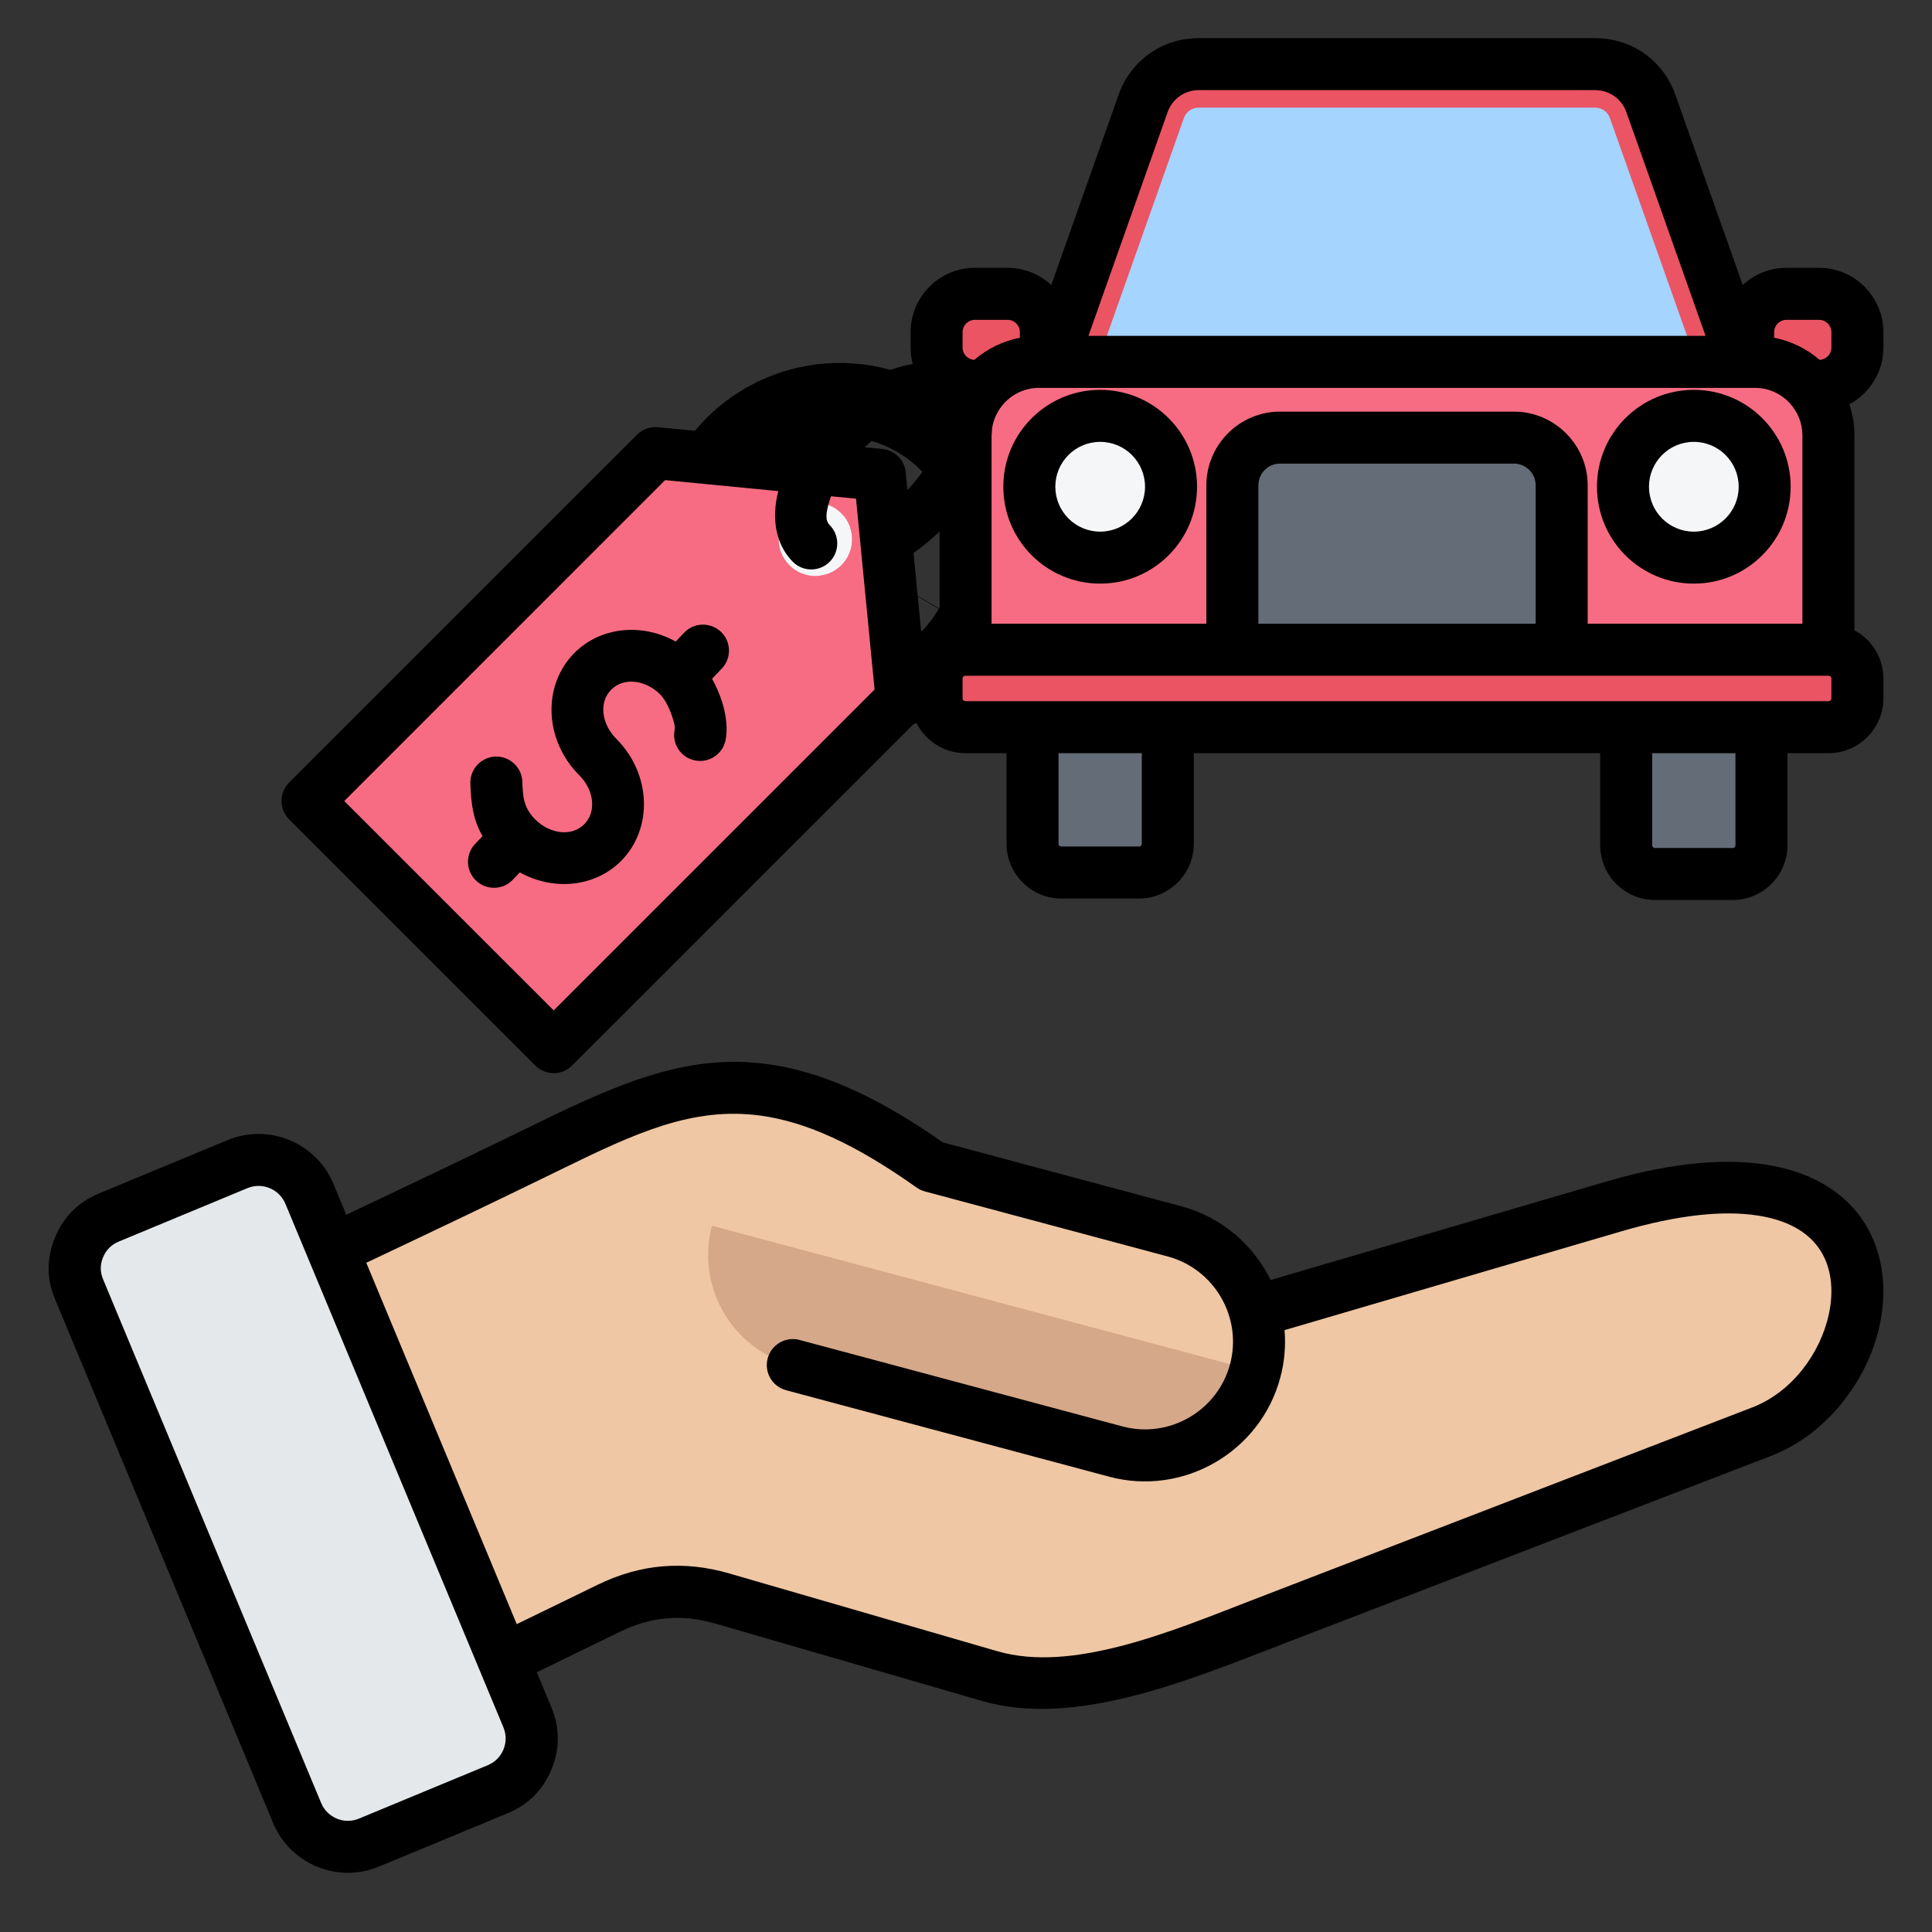<svg width="51" height="51" viewBox="0 0 51 51" fill="none" xmlns="http://www.w3.org/2000/svg">
<rect x="0" y="0" width="51" height="51" fill="#333333" stroke="none"/>
<path fill-rule="evenodd" clip-rule="evenodd" d="M14.512 30.259C11.321 31.824 8.097 33.325 4.888 34.845L9.42 45.705L16.087 42.459C17.049 41.99 18.035 41.906 19.064 42.204L26.137 44.252C28.379 44.9 31.153 43.707 33.24 42.901L46.505 37.779C49.998 36.429 50.84 29.417 42.589 31.84L33.123 34.62C32.848 33.622 32.067 32.788 31 32.505L24.589 30.79C20.217 27.697 17.994 28.553 14.512 30.259Z" fill="#EFC7A4"/>
<path fill-rule="evenodd" clip-rule="evenodd" d="M33.132 36.187L18.794 32.357C18.366 33.956 19.325 35.615 20.926 36.04L29.447 38.319C31.047 38.744 32.703 37.785 33.132 36.187Z" fill="#D5A889"/>
<path d="M13.136 47.229L9.734 48.641C8.998 48.947 8.147 48.596 7.839 47.86C5.921 43.252 4.001 38.644 2.083 34.037C1.772 33.292 2.12 32.447 2.867 32.139L6.266 30.727C7.002 30.421 7.856 30.771 8.161 31.508C10.082 36.115 11.999 40.723 13.917 45.331C14.228 46.076 13.881 46.921 13.136 47.229Z" fill="#E4E8EB"/>
<path fill-rule="evenodd" clip-rule="evenodd" d="M22.649 13.71C23.113 13.977 23.27 14.57 23.003 15.034C22.735 15.498 22.143 15.657 21.679 15.389C21.216 15.122 21.057 14.528 21.324 14.064C21.592 13.602 22.185 13.442 22.649 13.71Z" fill="white" stroke="black" stroke-width="8" stroke-miterlimit="2" stroke-linejoin="round"/>
<path fill-rule="evenodd" clip-rule="evenodd" d="M17.185 11.98C17.291 11.874 17.437 11.822 17.585 11.836C18.494 11.925 21.794 12.245 22.956 12.358C23.192 12.381 23.38 12.569 23.403 12.806C23.516 13.967 23.836 17.267 23.925 18.176C23.939 18.324 23.887 18.471 23.781 18.576C22.688 19.669 16.523 25.834 14.977 27.38C14.783 27.574 14.467 27.574 14.273 27.38C13.423 26.53 11.327 24.434 11.327 24.434C11.326 24.433 9.231 22.338 8.381 21.488C8.187 21.294 8.187 20.979 8.381 20.784C9.928 19.238 16.092 13.073 17.185 11.98Z" fill="#F76C82"/>
<path fill-rule="evenodd" clip-rule="evenodd" d="M20.84 14.922C21.218 15.299 21.834 15.299 22.212 14.922C22.589 14.544 22.588 13.929 22.21 13.552C21.833 13.174 21.219 13.174 20.841 13.552C20.464 13.929 20.463 14.544 20.84 14.922Z" fill="#F4F6F8"/>
<path fill-rule="evenodd" clip-rule="evenodd" d="M22.443 13.927L23.153 13.217L23.474 13.537L23.707 15.941L23.017 16.631L21.588 15.202C21.816 15.188 22.039 15.094 22.212 14.921C22.48 14.653 22.557 14.264 22.443 13.927Z" fill="#F76C82"/>
<path fill-rule="evenodd" clip-rule="evenodd" d="M48.023 7.759H47.156C46.6 7.759 46.146 8.213 46.146 8.768V9.18C46.146 9.734 46.6 10.188 47.156 10.188H48.023C48.577 10.188 49.031 9.734 49.031 9.18V8.768C49.031 8.213 48.577 7.759 48.023 7.759ZM25.727 7.759H26.596C27.15 7.759 27.604 8.213 27.604 8.768V9.18C27.604 9.734 27.15 10.188 26.596 10.188H25.727C25.173 10.188 24.719 9.734 24.719 9.18V8.768C24.719 8.213 25.173 7.759 25.727 7.759Z" fill="#EB5463"/>
<path fill-rule="evenodd" clip-rule="evenodd" d="M31.647 1.694H42.103C42.779 1.694 43.355 2.101 43.581 2.738L45.758 8.89C45.934 9.386 45.863 9.889 45.56 10.319C45.258 10.747 44.805 10.981 44.28 10.981H29.47C28.945 10.981 28.494 10.747 28.189 10.319C27.887 9.889 27.818 9.386 27.993 8.89L30.169 2.738C30.395 2.101 30.971 1.694 31.647 1.694Z" fill="#EB5463"/>
<path fill-rule="evenodd" clip-rule="evenodd" d="M31.647 2.841H42.103C42.285 2.841 42.439 2.949 42.499 3.12L44.678 9.272C44.725 9.406 44.705 9.541 44.624 9.657C44.543 9.771 44.421 9.834 44.28 9.834H29.47C29.329 9.834 29.209 9.771 29.126 9.657C29.044 9.54 29.027 9.405 29.074 9.272L31.25 3.12C31.311 2.949 31.465 2.841 31.647 2.841Z" fill="#A4D4FF"/>
<path fill-rule="evenodd" clip-rule="evenodd" d="M28.013 13.784H30.065C30.482 13.784 30.824 14.126 30.824 14.545V22.276C30.824 22.696 30.482 23.037 30.065 23.037H28.013C27.594 23.037 27.252 22.696 27.252 22.276V14.545C27.252 14.126 27.594 13.784 28.013 13.784ZM43.687 13.824H45.738C46.156 13.824 46.498 14.166 46.498 14.585V22.317C46.498 22.736 46.156 23.076 45.738 23.076H43.687C43.267 23.076 42.926 22.736 42.926 22.317V14.585C42.926 14.166 43.267 13.824 43.687 13.824Z" fill="#636C77"/>
<path fill-rule="evenodd" clip-rule="evenodd" d="M27.423 9.555H46.327C47.394 9.555 48.265 10.428 48.265 11.494V17.018C48.265 18.083 47.394 18.956 46.327 18.956H27.423C26.356 18.956 25.485 18.083 25.485 17.018V11.494C25.485 10.428 26.356 9.555 27.423 9.555Z" fill="#F76C82"/>
<path fill-rule="evenodd" clip-rule="evenodd" d="M25.48 17.155H48.271C48.689 17.155 49.031 17.497 49.031 17.915V18.44C49.031 18.858 48.689 19.2 48.271 19.2H25.48C25.061 19.2 24.719 18.858 24.719 18.44V17.915C24.719 17.497 25.061 17.155 25.48 17.155Z" fill="#EB5463"/>
<path fill-rule="evenodd" clip-rule="evenodd" d="M41.223 17.155H32.528V12.814C32.528 12.122 33.094 11.555 33.786 11.555H39.964C40.656 11.555 41.223 12.122 41.223 12.814V17.155Z" fill="#636C77"/>
<path fill-rule="evenodd" clip-rule="evenodd" d="M29.038 10.98C30.072 10.98 30.909 11.819 30.909 12.851C30.909 13.885 30.072 14.723 29.038 14.723C28.004 14.723 27.167 13.885 27.167 12.851C27.167 11.819 28.004 10.98 29.038 10.98ZM44.712 10.98C45.746 10.98 46.583 11.819 46.583 12.851C46.583 13.885 45.746 14.723 44.712 14.723C43.678 14.723 42.841 13.885 42.841 12.851C42.841 11.819 43.678 10.98 44.712 10.98Z" fill="#F4F6F8"/>
<path fill-rule="evenodd" clip-rule="evenodd" d="M14.17 44.143C14.299 44.452 14.427 44.761 14.556 45.07L14.556 45.071C14.781 45.614 14.781 46.16 14.559 46.706L14.558 46.709C14.334 47.247 13.947 47.636 13.403 47.865L13.401 47.865L10.002 49.274C8.917 49.727 7.66 49.208 7.21 48.123C5.293 43.516 3.373 38.909 1.456 34.302C1.227 33.761 1.226 33.211 1.452 32.665C1.677 32.121 2.066 31.733 2.606 31.507L6.008 30.096C7.093 29.645 8.345 30.161 8.8 31.246L8.8 31.247C8.914 31.52 9.027 31.793 9.141 32.066C10.837 31.264 12.531 30.457 14.218 29.632C16.449 28.541 18.207 27.812 20.256 28.089C21.596 28.27 23.072 28.882 24.889 30.156L31.182 31.842C32.251 32.128 33.086 32.863 33.541 33.789L42.4 31.191C46.125 30.098 48.187 30.875 49.093 32.099C49.689 32.905 49.842 33.95 49.619 34.982C49.303 36.444 48.224 37.864 46.753 38.431L33.483 43.545C31.27 44.396 28.316 45.595 25.942 44.906L18.872 42.855L18.871 42.855C18.012 42.604 17.189 42.674 16.384 43.066L14.17 44.143ZM12.652 44.068C11.151 40.463 7.738 32.268 7.533 31.775C7.37 31.387 6.922 31.202 6.534 31.363L3.134 32.775C2.94 32.856 2.801 32.995 2.72 33.19C2.641 33.383 2.639 33.577 2.722 33.771L2.722 33.773C4.64 38.38 6.56 42.988 8.478 47.596L8.478 47.596C8.639 47.983 9.087 48.169 9.475 48.007L12.873 46.598L12.874 46.598C13.069 46.515 13.209 46.377 13.29 46.182C13.368 45.987 13.368 45.791 13.288 45.596C13.077 45.09 12.653 44.071 12.652 44.068ZM13.641 42.873L15.783 41.831C16.907 41.284 18.057 41.187 19.254 41.536L26.324 43.587C27.332 43.88 28.46 43.74 29.571 43.456C30.78 43.146 31.968 42.657 32.989 42.264L46.259 37.151C47.302 36.748 48.053 35.729 48.277 34.692C48.414 34.058 48.355 33.41 47.989 32.915C47.678 32.495 47.154 32.203 46.399 32.087C45.499 31.948 44.311 32.061 42.786 32.508L33.909 35.112C33.943 35.524 33.909 35.948 33.796 36.368C33.27 38.331 31.232 39.508 29.271 38.979L20.75 36.698C20.384 36.6 20.167 36.223 20.265 35.857C20.363 35.491 20.739 35.274 21.105 35.371L29.626 37.653L29.627 37.653C30.86 37.986 32.14 37.246 32.47 36.013C32.8 34.779 32.06 33.499 30.827 33.168L24.416 31.451C24.337 31.43 24.262 31.395 24.196 31.348C22.567 30.192 21.265 29.61 20.072 29.449C18.284 29.207 16.768 29.913 14.821 30.865C13.11 31.702 11.391 32.521 9.669 33.334C10.993 36.514 12.318 39.694 13.641 42.873ZM24.177 19.053L15.101 28.128C14.834 28.396 14.399 28.396 14.131 28.128L7.632 21.63C7.364 21.362 7.364 20.927 7.632 20.659L16.817 11.475C16.962 11.329 17.165 11.257 17.369 11.277L21.166 11.646C21.342 11.391 21.55 11.139 21.788 10.901C22.521 10.168 23.378 9.724 24.093 9.607C24.057 9.47 24.038 9.326 24.038 9.178V8.766C24.038 7.832 24.8 7.07 25.732 7.07H26.6C27.043 7.07 27.448 7.243 27.751 7.524L29.526 2.508C29.85 1.591 30.678 1.007 31.65 1.007H42.104C43.077 1.007 43.904 1.591 44.228 2.508L46.004 7.524C46.307 7.243 46.712 7.07 47.156 7.07H48.023C48.954 7.07 49.717 7.832 49.717 8.766V9.178C49.717 9.821 49.352 10.384 48.82 10.671C48.905 10.929 48.952 11.205 48.952 11.492V16.637C49.406 16.881 49.717 17.361 49.717 17.911V18.436C49.717 19.231 49.066 19.882 48.271 19.882H47.185V22.312C47.185 23.11 46.534 23.758 45.739 23.758H43.688C42.89 23.758 42.241 23.11 42.241 22.312V19.882H31.514V22.272C31.514 23.069 30.863 23.719 30.068 23.719H28.017C27.22 23.719 26.57 23.069 26.57 22.272V19.882H25.485C24.908 19.882 24.409 19.542 24.177 19.053ZM20.545 12.964L17.558 12.674L9.088 21.145L11.852 23.909L14.616 26.672L23.087 18.202C23.087 18.202 22.854 15.806 22.709 14.319C22.708 14.311 22.707 14.303 22.707 14.296C22.643 13.638 22.597 13.164 22.597 13.164L21.936 13.1C21.92 13.145 21.905 13.19 21.892 13.235C21.819 13.49 21.763 13.723 21.901 13.86C22.168 14.128 22.168 14.563 21.901 14.831C21.633 15.099 21.198 15.099 20.93 14.831C20.56 14.461 20.393 13.91 20.485 13.26C20.499 13.164 20.519 13.065 20.545 12.964ZM24.115 14.596L24.35 17.016C24.473 16.86 24.627 16.731 24.803 16.637V14.029C24.581 14.244 24.349 14.434 24.115 14.596ZM24.823 11.163C24.812 11.106 24.788 11.056 24.747 11.014C24.609 10.877 24.376 10.932 24.121 11.006C23.701 11.128 23.241 11.408 22.825 11.807L23.292 11.852C23.618 11.884 23.877 12.143 23.908 12.469L23.954 12.936C24.353 12.52 24.633 12.06 24.755 11.64C24.773 11.578 24.79 11.518 24.803 11.46C24.803 11.459 24.803 11.459 24.803 11.458C24.804 11.371 24.809 11.285 24.819 11.2C24.82 11.188 24.822 11.175 24.823 11.163ZM26.922 8.915V8.766C26.922 8.588 26.777 8.443 26.6 8.443H25.732C25.555 8.443 25.41 8.588 25.41 8.766V9.178C25.41 9.351 25.549 9.493 25.721 9.499C26.059 9.209 26.47 9.004 26.922 8.915ZM45.023 8.866L42.934 2.966C42.808 2.607 42.484 2.379 42.104 2.379H31.65C31.27 2.379 30.947 2.608 30.82 2.966L28.732 8.866H45.023ZM48.033 9.499C48.205 9.493 48.344 9.351 48.344 9.178V8.766C48.344 8.588 48.2 8.443 48.023 8.443H47.156C46.978 8.443 46.833 8.588 46.833 8.766V8.915C47.285 9.004 47.696 9.209 48.033 9.499ZM47.579 16.465V11.492C47.579 11.167 47.454 10.871 47.25 10.648C47.021 10.397 46.692 10.239 46.328 10.239H27.427C27.062 10.239 26.733 10.397 26.504 10.648C26.336 10.832 26.221 11.066 26.186 11.324C26.185 11.383 26.181 11.444 26.175 11.505V16.465H31.845V12.811C31.845 11.741 32.72 10.866 33.789 10.866H39.966C41.035 10.866 41.911 11.742 41.911 12.811V16.465H47.579ZM45.812 19.882H43.613V22.312C43.613 22.353 43.647 22.385 43.688 22.385H45.739C45.779 22.385 45.812 22.352 45.812 22.312V19.882ZM30.141 19.882H27.942V22.272C27.942 22.313 27.976 22.346 28.017 22.346H30.068C30.109 22.346 30.141 22.312 30.141 22.272V19.882ZM48.271 17.838H25.485C25.444 17.838 25.41 17.87 25.41 17.911V18.436C25.41 18.477 25.444 18.509 25.485 18.509H48.271C48.311 18.509 48.344 18.476 48.344 18.436V17.911C48.344 17.871 48.311 17.838 48.271 17.838ZM33.218 16.465H40.538V12.811C40.538 12.496 40.28 12.238 39.966 12.238H33.789C33.474 12.238 33.218 12.496 33.218 12.811V16.465ZM12.739 22.071C12.497 21.659 12.433 21.23 12.416 20.678C12.405 20.3 12.703 19.983 13.082 19.972C13.461 19.96 13.777 20.259 13.789 20.637C13.801 21.039 13.825 21.327 14.129 21.631C14.508 22.01 15.084 22.097 15.421 21.759C15.759 21.422 15.672 20.846 15.293 20.467C14.351 19.524 14.323 18.076 15.165 17.234C15.853 16.546 16.946 16.438 17.837 16.936L18.06 16.701C18.322 16.427 18.756 16.417 19.031 16.678C19.305 16.939 19.315 17.374 19.054 17.648L18.797 17.918C18.905 18.114 19.001 18.332 19.068 18.549C19.179 18.909 19.209 19.267 19.153 19.54C19.076 19.911 18.713 20.15 18.342 20.073C17.971 19.996 17.732 19.633 17.809 19.262C17.826 19.176 17.791 19.067 17.756 18.954C17.682 18.713 17.557 18.461 17.428 18.332C17.05 17.954 16.474 17.866 16.136 18.204C15.798 18.542 15.886 19.118 16.264 19.497C17.207 20.439 17.234 21.888 16.392 22.73C15.705 23.417 14.613 23.525 13.722 23.029L13.537 23.223C13.276 23.497 12.841 23.508 12.567 23.246C12.292 22.985 12.282 22.55 12.543 22.276L12.739 22.071ZM29.042 10.291C30.455 10.291 31.599 11.437 31.599 12.848C31.599 14.261 30.454 15.406 29.042 15.406C27.629 15.406 26.485 14.261 26.485 12.848C26.485 11.437 27.629 10.291 29.042 10.291ZM29.042 11.664C28.387 11.664 27.858 12.195 27.858 12.848C27.858 13.502 28.387 14.034 29.042 14.034C29.696 14.034 30.226 13.502 30.226 12.848C30.226 12.195 29.696 11.664 29.042 11.664ZM44.713 10.291C46.125 10.291 47.269 11.437 47.269 12.848C47.269 14.261 46.125 15.406 44.713 15.406C43.3 15.406 42.156 14.261 42.156 12.848C42.156 11.437 43.3 10.291 44.713 10.291ZM44.713 11.664C44.058 11.664 43.529 12.195 43.529 12.848C43.529 13.502 44.058 14.034 44.713 14.034C45.367 14.034 45.897 13.502 45.897 12.848C45.897 12.195 45.367 11.664 44.713 11.664Z" fill="black"/>
</svg>
